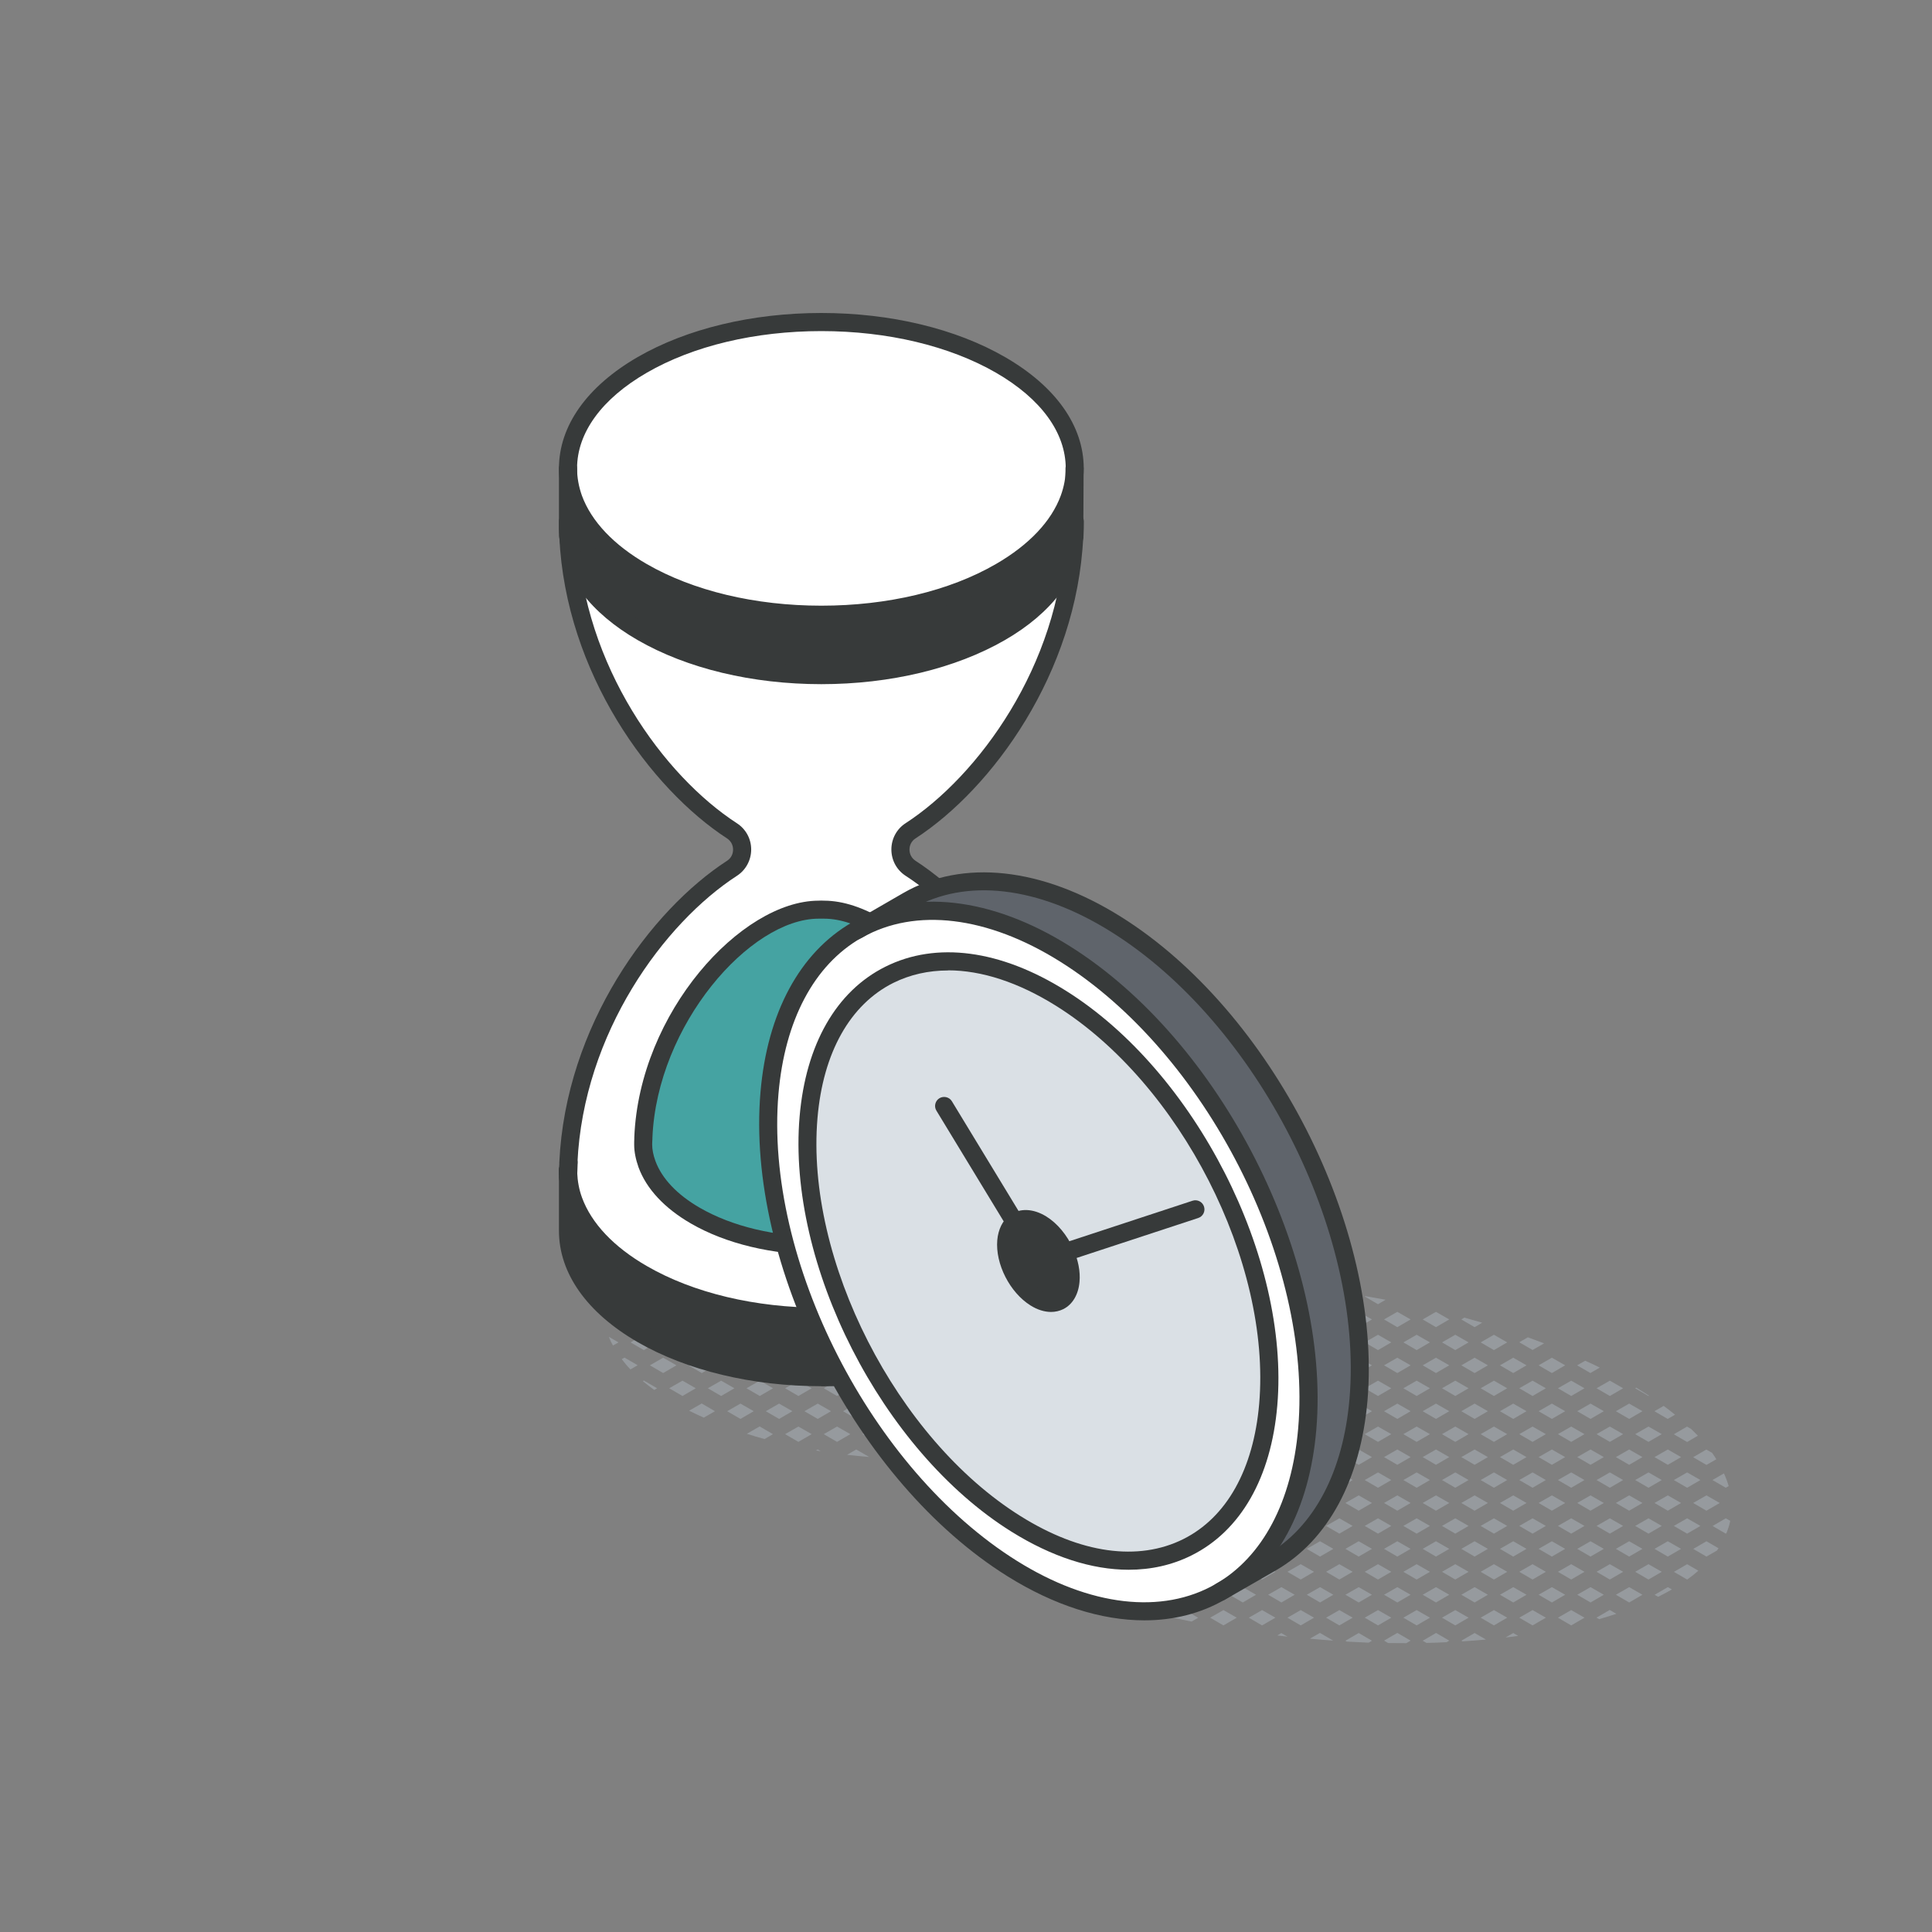 <?xml version="1.0" encoding="UTF-8"?>
<svg xmlns="http://www.w3.org/2000/svg" id="Layer_2" viewBox="0 0 160 160">
  <rect x="0" y="0" width="160" height="160" fill="#808080" stroke="none"/>
  <defs>
    <style>.cls-1{fill:none;}.cls-1,.cls-2,.cls-3,.cls-4,.cls-5,.cls-6,.cls-7{stroke-width:0px;}.cls-2{fill:#45a3a2;}.cls-3{fill:#dae0e5;}.cls-4{fill:#fff;}.cls-5{fill:#969a9e;}.cls-6{fill:#373a3a;}.cls-7{fill:#5f646b;}</style>
  </defs>
  <g id="Layer_1-2">
    <path class="cls-5" d="M143.16,123.07c-.1-.35-.23-.7-.39-1.05l-.95.55,1.1.64.24-.14Z"></path>
    <path class="cls-5" d="M141.82,126.37l1.1.64.05-.03c.14-.34.25-.68.32-1.03l-.37-.21-1.1.64Z"></path>
    <path class="cls-5" d="M141.32,120.04l-1.1.64,1.1.64.82-.47c-.11-.18-.22-.35-.35-.53h0l-.47-.27Z"></path>
    <path class="cls-5" d="M139.72,118.14l-1.1.64,1.1.64.89-.52c-.18-.19-.37-.37-.56-.56l-.33-.19Z"></path>
    <polygon class="cls-5" points="140.82 122.57 139.72 121.94 138.62 122.57 139.72 123.21 140.82 122.57"></polygon>
    <polygon class="cls-5" points="140.82 126.37 139.72 125.74 138.62 126.37 139.72 127.01 140.82 126.37"></polygon>
    <polygon class="cls-5" points="142.42 124.47 141.32 123.84 140.22 124.47 141.32 125.11 142.42 124.47"></polygon>
    <path class="cls-5" d="M138.62,130.17l1.1.64.05-.03c.32-.23.61-.46.88-.7l-.93-.54-1.1.64Z"></path>
    <path class="cls-5" d="M140.22,128.27l1.1.64.87-.5c.04-.06.09-.13.13-.19l-1-.58-1.1.64Z"></path>
    <path class="cls-5" d="M136.56,115.58c-.34-.22-.69-.44-1.05-.66l-.09.05,1.1.64.04-.03Z"></path>
    <polygon class="cls-5" points="137.62 118.77 136.52 118.14 135.42 118.77 136.52 119.41 137.62 118.77"></polygon>
    <path class="cls-5" d="M137.78,116.43l-.77.44,1.1.64.61-.35c-.3-.24-.61-.49-.94-.73Z"></path>
    <polygon class="cls-5" points="137.62 122.57 136.52 121.94 135.42 122.57 136.52 123.21 137.62 122.57"></polygon>
    <polygon class="cls-5" points="138.12 121.31 139.22 120.67 138.12 120.04 137.02 120.67 138.12 121.31"></polygon>
    <polygon class="cls-5" points="137.62 126.37 136.52 125.74 135.42 126.37 136.52 127.01 137.62 126.37"></polygon>
    <polygon class="cls-5" points="139.22 124.47 138.12 123.84 137.02 124.47 138.12 125.11 139.22 124.47"></polygon>
    <path class="cls-5" d="M137.02,132.07l.3.17c.4-.2.78-.4,1.14-.61l-.34-.19-1.1.64Z"></path>
    <polygon class="cls-5" points="136.52 129.54 135.42 130.17 136.52 130.81 137.62 130.17 136.52 129.54"></polygon>
    <polygon class="cls-5" points="138.12 128.91 139.22 128.27 138.12 127.64 137.02 128.27 138.12 128.91"></polygon>
    <polygon class="cls-5" points="134.42 114.97 133.32 114.34 132.22 114.97 133.32 115.61 134.42 114.97"></polygon>
    <polygon class="cls-5" points="134.92 120.04 133.82 120.67 134.92 121.31 136.02 120.67 134.92 120.04"></polygon>
    <polygon class="cls-5" points="134.42 118.77 133.32 118.14 132.22 118.77 133.32 119.41 134.42 118.77"></polygon>
    <polygon class="cls-5" points="136.02 116.87 134.92 116.24 133.82 116.87 134.92 117.51 136.02 116.87"></polygon>
    <polygon class="cls-5" points="134.42 122.57 133.32 121.94 132.22 122.57 133.32 123.21 134.42 122.57"></polygon>
    <polygon class="cls-5" points="134.92 127.64 133.82 128.27 134.92 128.91 136.02 128.27 134.92 127.64"></polygon>
    <polygon class="cls-5" points="134.42 126.37 133.32 125.74 132.22 126.37 133.32 127.01 134.42 126.37"></polygon>
    <polygon class="cls-5" points="136.02 124.47 134.92 123.84 133.82 124.47 134.92 125.11 136.02 124.47"></polygon>
    <polygon class="cls-5" points="133.82 132.07 134.92 132.71 136.02 132.07 134.92 131.44 133.82 132.07"></polygon>
    <polygon class="cls-5" points="134.42 130.17 133.32 129.54 132.22 130.17 133.32 130.81 134.42 130.17"></polygon>
    <path class="cls-5" d="M132.22,133.97l.21.12c.49-.14.97-.29,1.43-.44l-.55-.32-1.1.64Z"></path>
    <polygon class="cls-5" points="131.22 114.97 130.12 114.34 129.02 114.97 130.12 115.61 131.22 114.97"></polygon>
    <path class="cls-5" d="M132.49,113.26c-.39-.2-.8-.39-1.21-.57l-.67.38,1.1.64.77-.45Z"></path>
    <polygon class="cls-5" points="131.22 118.77 130.12 118.14 129.02 118.77 130.12 119.41 131.22 118.77"></polygon>
    <polygon class="cls-5" points="132.82 116.87 131.72 116.24 130.62 116.87 131.72 117.51 132.82 116.87"></polygon>
    <polygon class="cls-5" points="131.22 122.57 130.12 121.94 129.02 122.57 130.12 123.21 131.22 122.57"></polygon>
    <polygon class="cls-5" points="132.82 120.67 131.72 120.04 130.62 120.67 131.72 121.31 132.82 120.67"></polygon>
    <polygon class="cls-5" points="131.22 126.37 130.12 125.74 129.02 126.37 130.12 127.01 131.22 126.37"></polygon>
    <polygon class="cls-5" points="132.82 124.47 131.72 123.84 130.62 124.47 131.72 125.11 132.82 124.47"></polygon>
    <polygon class="cls-5" points="131.72 131.44 130.62 132.07 131.72 132.71 132.82 132.07 131.72 131.44"></polygon>
    <polygon class="cls-5" points="131.22 130.17 130.12 129.54 129.02 130.17 130.12 130.81 131.22 130.17"></polygon>
    <polygon class="cls-5" points="132.82 128.27 131.72 127.64 130.62 128.27 131.72 128.91 132.82 128.27"></polygon>
    <polygon class="cls-5" points="129.02 133.97 130.12 134.61 131.22 133.97 130.12 133.34 129.02 133.97"></polygon>
    <polygon class="cls-5" points="128.52 112.44 127.42 113.07 128.52 113.71 129.62 113.07 128.52 112.44"></polygon>
    <path class="cls-5" d="M127.87,111.25c-.44-.17-.89-.33-1.34-.5l-.71.41,1.1.64.96-.55Z"></path>
    <polygon class="cls-5" points="128.02 114.97 126.92 114.34 125.82 114.97 126.92 115.61 128.02 114.97"></polygon>
    <polygon class="cls-5" points="128.52 120.04 127.42 120.67 128.52 121.31 129.62 120.67 128.52 120.04"></polygon>
    <polygon class="cls-5" points="128.02 118.77 126.92 118.14 125.82 118.77 126.92 119.41 128.02 118.77"></polygon>
    <polygon class="cls-5" points="129.62 116.87 128.52 116.24 127.42 116.87 128.52 117.51 129.62 116.87"></polygon>
    <polygon class="cls-5" points="128.02 122.57 126.92 121.94 125.82 122.57 126.92 123.21 128.02 122.57"></polygon>
    <polygon class="cls-5" points="128.52 127.64 127.42 128.27 128.52 128.91 129.62 128.27 128.52 127.64"></polygon>
    <polygon class="cls-5" points="128.02 126.37 126.92 125.74 125.82 126.37 126.92 127.01 128.02 126.37"></polygon>
    <polygon class="cls-5" points="129.62 124.47 128.52 123.84 127.42 124.47 128.52 125.11 129.62 124.47"></polygon>
    <polygon class="cls-5" points="128.52 131.44 127.42 132.07 128.52 132.71 129.62 132.07 128.52 131.44"></polygon>
    <polygon class="cls-5" points="126.92 129.54 125.82 130.17 126.92 130.81 128.02 130.17 126.92 129.54"></polygon>
    <polygon class="cls-5" points="126.92 133.34 125.82 133.97 126.92 134.61 128.02 133.97 126.92 133.34"></polygon>
    <polygon class="cls-5" points="125.32 112.44 124.22 113.07 125.32 113.71 126.42 113.07 125.32 112.44"></polygon>
    <polygon class="cls-5" points="124.82 111.17 123.72 110.54 122.62 111.17 123.72 111.81 124.82 111.17"></polygon>
    <polygon class="cls-5" points="124.82 114.97 123.72 114.34 122.62 114.97 123.72 115.61 124.82 114.97"></polygon>
    <polygon class="cls-5" points="125.32 120.04 124.22 120.67 125.32 121.31 126.42 120.67 125.32 120.04"></polygon>
    <polygon class="cls-5" points="124.82 118.77 123.72 118.14 122.62 118.77 123.72 119.41 124.82 118.77"></polygon>
    <polygon class="cls-5" points="126.42 116.87 125.32 116.24 124.22 116.87 125.32 117.51 126.42 116.87"></polygon>
    <polygon class="cls-5" points="124.82 122.57 123.72 121.94 122.62 122.57 123.72 123.21 124.82 122.57"></polygon>
    <polygon class="cls-5" points="125.32 127.64 124.22 128.27 125.32 128.91 126.42 128.27 125.32 127.64"></polygon>
    <polygon class="cls-5" points="123.72 125.74 122.62 126.37 123.72 127.01 124.82 126.37 123.72 125.74"></polygon>
    <polygon class="cls-5" points="126.42 124.47 125.32 123.84 124.22 124.47 125.32 125.11 126.42 124.47"></polygon>
    <polygon class="cls-5" points="125.32 131.44 124.22 132.07 125.32 132.71 126.42 132.07 125.32 131.44"></polygon>
    <polygon class="cls-5" points="123.72 129.54 122.62 130.17 123.72 130.81 124.82 130.17 123.72 129.54"></polygon>
    <polygon class="cls-5" points="123.72 133.34 122.62 133.97 123.72 134.61 124.82 133.97 123.72 133.34"></polygon>
    <path class="cls-5" d="M124.67,135.61c.35-.04.71-.08,1.06-.13l-.41-.24-.64.37Z"></path>
    <polygon class="cls-5" points="121.62 111.17 120.52 110.54 119.42 111.17 120.52 111.81 121.62 111.17"></polygon>
    <path class="cls-5" d="M122.75,109.54c-.49-.14-.98-.28-1.48-.42l-.25.15,1.1.64.63-.37Z"></path>
    <polygon class="cls-5" points="121.62 114.97 120.52 114.34 119.42 114.97 120.52 115.61 121.62 114.97"></polygon>
    <polygon class="cls-5" points="123.22 113.07 122.12 112.44 121.02 113.07 122.12 113.71 123.22 113.07"></polygon>
    <polygon class="cls-5" points="121.62 118.77 120.52 118.14 119.42 118.77 120.52 119.41 121.62 118.77"></polygon>
    <polygon class="cls-5" points="123.22 116.87 122.12 116.24 121.02 116.87 122.12 117.51 123.22 116.87"></polygon>
    <polygon class="cls-5" points="122.12 123.84 121.02 124.47 122.12 125.11 123.22 124.47 122.12 123.84"></polygon>
    <polygon class="cls-5" points="120.52 121.94 119.42 122.57 120.52 123.21 121.62 122.57 120.52 121.94"></polygon>
    <polygon class="cls-5" points="123.22 120.67 122.12 120.04 121.02 120.67 122.12 121.31 123.22 120.67"></polygon>
    <polygon class="cls-5" points="120.52 125.74 119.42 126.37 120.52 127.01 121.62 126.37 120.52 125.74"></polygon>
    <polygon class="cls-5" points="122.12 131.44 121.02 132.07 122.12 132.71 123.22 132.07 122.12 131.44"></polygon>
    <polygon class="cls-5" points="120.52 129.54 119.42 130.17 120.52 130.81 121.62 130.17 120.52 129.54"></polygon>
    <polygon class="cls-5" points="123.22 128.27 122.12 127.64 121.02 128.27 122.12 128.91 123.22 128.27"></polygon>
    <polygon class="cls-5" points="120.52 133.34 119.42 133.97 120.52 134.61 121.62 133.97 120.52 133.34"></polygon>
    <path class="cls-5" d="M121.02,135.87l.1.06c.65-.04,1.3-.09,1.94-.15l-.94-.54-1.1.64Z"></path>
    <polygon class="cls-5" points="118.92 112.44 117.82 113.07 118.92 113.71 120.02 113.07 118.92 112.44"></polygon>
    <polygon class="cls-5" points="118.42 111.17 117.32 110.54 116.22 111.17 117.32 111.81 118.42 111.17"></polygon>
    <polygon class="cls-5" points="120.02 109.27 118.92 108.64 117.82 109.27 118.92 109.91 120.02 109.27"></polygon>
    <polygon class="cls-5" points="118.42 114.97 117.32 114.34 116.22 114.97 117.32 115.61 118.42 114.97"></polygon>
    <polygon class="cls-5" points="118.92 120.04 117.82 120.67 118.92 121.31 120.02 120.67 118.92 120.04"></polygon>
    <polygon class="cls-5" points="117.32 118.14 116.22 118.77 117.32 119.41 118.42 118.77 117.32 118.14"></polygon>
    <polygon class="cls-5" points="120.02 116.87 118.92 116.24 117.82 116.87 118.92 117.51 120.02 116.87"></polygon>
    <polygon class="cls-5" points="118.92 123.84 117.82 124.47 118.92 125.11 120.02 124.47 118.92 123.84"></polygon>
    <polygon class="cls-5" points="117.32 121.94 116.22 122.57 117.32 123.21 118.42 122.57 117.32 121.94"></polygon>
    <polygon class="cls-5" points="118.92 127.64 117.82 128.27 118.92 128.91 120.02 128.27 118.92 127.64"></polygon>
    <polygon class="cls-5" points="117.32 125.74 116.22 126.37 117.32 127.01 118.42 126.37 117.32 125.74"></polygon>
    <polygon class="cls-5" points="118.92 131.44 117.82 132.07 118.92 132.71 120.02 132.07 118.92 131.44"></polygon>
    <polygon class="cls-5" points="117.32 129.54 116.22 130.17 117.32 130.81 118.42 130.17 117.32 129.54"></polygon>
    <polygon class="cls-5" points="117.32 133.34 116.22 133.97 117.32 134.61 118.42 133.97 117.32 133.34"></polygon>
    <path class="cls-5" d="M118.92,135.24l-1.1.64.32.18c.56-.01,1.11-.03,1.66-.06l.22-.13-1.1-.64Z"></path>
    <path class="cls-5" d="M114.75,107.64c-.56-.1-1.12-.2-1.68-.3l-.05.03,1.1.64.63-.37Z"></path>
    <polygon class="cls-5" points="115.22 111.17 114.12 110.54 113.02 111.17 114.12 111.81 115.22 111.17"></polygon>
    <polygon class="cls-5" points="116.82 109.27 115.72 108.64 114.62 109.27 115.72 109.91 116.82 109.27"></polygon>
    <polygon class="cls-5" points="115.72 116.24 114.62 116.87 115.72 117.51 116.82 116.87 115.72 116.24"></polygon>
    <polygon class="cls-5" points="114.12 114.34 113.02 114.97 114.12 115.61 115.22 114.97 114.12 114.34"></polygon>
    <polygon class="cls-5" points="116.82 113.07 115.72 112.44 114.62 113.07 115.72 113.71 116.82 113.07"></polygon>
    <polygon class="cls-5" points="114.12 118.14 113.02 118.77 114.12 119.41 115.22 118.77 114.12 118.14"></polygon>
    <polygon class="cls-5" points="115.72 123.84 114.62 124.47 115.72 125.11 116.82 124.47 115.72 123.84"></polygon>
    <polygon class="cls-5" points="114.12 121.94 113.02 122.57 114.12 123.21 115.22 122.57 114.12 121.94"></polygon>
    <polygon class="cls-5" points="116.82 120.67 115.72 120.04 114.62 120.67 115.72 121.31 116.82 120.67"></polygon>
    <polygon class="cls-5" points="114.12 125.74 113.02 126.37 114.12 127.01 115.22 126.37 114.12 125.74"></polygon>
    <polygon class="cls-5" points="115.72 131.44 114.62 132.07 115.72 132.71 116.82 132.07 115.72 131.44"></polygon>
    <polygon class="cls-5" points="114.12 129.54 113.02 130.17 114.12 130.81 115.22 130.17 114.12 129.54"></polygon>
    <polygon class="cls-5" points="116.82 128.27 115.72 127.64 114.62 128.27 115.72 128.91 116.82 128.27"></polygon>
    <polygon class="cls-5" points="115.22 133.97 114.12 133.34 113.02 133.97 114.12 134.61 115.22 133.97"></polygon>
    <path class="cls-5" d="M116.82,135.87l-1.1-.64-1.1.64.34.2c.5,0,1,.01,1.5.01l.36-.21Z"></path>
    <path class="cls-5" d="M112.02,107.37l-.47-.27c-.34-.05-.68-.1-1.01-.15l-.72.42,1.1.64,1.1-.64Z"></path>
    <polygon class="cls-5" points="112.52 112.44 111.42 113.07 112.52 113.71 113.62 113.07 112.52 112.44"></polygon>
    <polygon class="cls-5" points="110.92 110.54 109.82 111.17 110.92 111.81 112.02 111.17 110.92 110.54"></polygon>
    <polygon class="cls-5" points="113.62 109.27 112.52 108.64 111.42 109.27 112.52 109.91 113.62 109.27"></polygon>
    <polygon class="cls-5" points="112.52 116.24 111.42 116.87 112.52 117.51 113.62 116.87 112.52 116.24"></polygon>
    <polygon class="cls-5" points="110.92 114.34 109.82 114.97 110.92 115.61 112.02 114.97 110.92 114.34"></polygon>
    <polygon class="cls-5" points="112.52 120.04 111.42 120.67 112.52 121.31 113.62 120.67 112.52 120.04"></polygon>
    <polygon class="cls-5" points="110.92 118.14 109.82 118.77 110.92 119.41 112.02 118.77 110.92 118.14"></polygon>
    <polygon class="cls-5" points="112.52 123.84 111.42 124.47 112.52 125.11 113.62 124.47 112.52 123.84"></polygon>
    <polygon class="cls-5" points="110.92 121.94 109.82 122.57 110.92 123.21 112.02 122.57 110.92 121.94"></polygon>
    <polygon class="cls-5" points="112.52 127.64 111.42 128.27 112.52 128.91 113.62 128.27 112.52 127.64"></polygon>
    <polygon class="cls-5" points="110.92 125.74 109.82 126.37 110.92 127.01 112.02 126.37 110.92 125.74"></polygon>
    <polygon class="cls-5" points="112.02 130.17 110.92 129.54 109.82 130.17 110.92 130.81 112.02 130.17"></polygon>
    <polygon class="cls-5" points="110.92 133.34 109.82 133.97 110.92 134.61 112.02 133.97 110.92 133.34"></polygon>
    <polygon class="cls-5" points="113.62 132.07 112.52 131.44 111.42 132.07 112.52 132.71 113.62 132.07"></polygon>
    <path class="cls-5" d="M112.52,135.24l-1.1.64.12.07c.6.03,1.21.06,1.81.09l.27-.16-1.1-.64Z"></path>
    <polygon class="cls-5" points="107.72 106.74 106.62 107.37 107.72 108.01 108.82 107.37 107.72 106.74"></polygon>
    <polygon class="cls-5" points="109.32 112.44 108.22 113.07 109.32 113.71 110.42 113.07 109.32 112.44"></polygon>
    <polygon class="cls-5" points="107.72 110.54 106.62 111.17 107.72 111.81 108.82 111.17 107.72 110.54"></polygon>
    <polygon class="cls-5" points="109.32 108.64 108.22 109.27 109.32 109.91 110.42 109.27 109.32 108.64"></polygon>
    <polygon class="cls-5" points="109.32 116.24 108.22 116.87 109.32 117.51 110.42 116.87 109.32 116.24"></polygon>
    <polygon class="cls-5" points="107.72 114.34 106.62 114.97 107.72 115.61 108.82 114.97 107.72 114.34"></polygon>
    <polygon class="cls-5" points="109.32 120.04 108.22 120.67 109.32 121.31 110.42 120.67 109.32 120.04"></polygon>
    <polygon class="cls-5" points="107.72 118.14 106.62 118.77 107.72 119.41 108.82 118.77 107.72 118.14"></polygon>
    <polygon class="cls-5" points="109.32 123.84 108.22 124.47 109.32 125.11 110.42 124.47 109.32 123.84"></polygon>
    <polygon class="cls-5" points="107.72 121.94 106.62 122.57 107.72 123.21 108.82 122.57 107.72 121.94"></polygon>
    <polygon class="cls-5" points="109.32 127.64 108.22 128.27 109.32 128.91 110.42 128.27 109.32 127.64"></polygon>
    <polygon class="cls-5" points="108.82 126.37 107.72 125.74 106.62 126.37 107.72 127.01 108.82 126.37"></polygon>
    <polygon class="cls-5" points="109.32 131.44 108.22 132.07 109.32 132.71 110.42 132.07 109.32 131.44"></polygon>
    <polygon class="cls-5" points="107.72 129.54 106.62 130.17 107.72 130.81 108.82 130.17 107.72 129.54"></polygon>
    <polygon class="cls-5" points="107.72 133.34 106.62 133.97 107.72 134.61 108.82 133.97 107.72 133.34"></polygon>
    <path class="cls-5" d="M110.41,135.87l-1.1-.64-.83.48c.64.06,1.29.11,1.93.16Z"></path>
    <polygon class="cls-5" points="104.52 106.74 103.42 107.37 104.52 108.01 105.62 107.37 104.52 106.74"></polygon>
    <polygon class="cls-5" points="104.52 110.54 103.42 111.17 104.52 111.81 105.62 111.17 104.52 110.54"></polygon>
    <polygon class="cls-5" points="106.12 108.64 105.02 109.27 106.12 109.91 107.22 109.27 106.12 108.64"></polygon>
    <polygon class="cls-5" points="106.12 116.24 105.02 116.87 106.12 117.51 107.22 116.87 106.12 116.24"></polygon>
    <polygon class="cls-5" points="104.52 114.34 103.42 114.97 104.52 115.61 105.62 114.97 104.52 114.34"></polygon>
    <polygon class="cls-5" points="107.22 113.07 106.12 112.44 105.02 113.07 106.12 113.71 107.22 113.07"></polygon>
    <polygon class="cls-5" points="104.52 118.14 103.42 118.77 104.52 119.41 105.62 118.77 104.52 118.14"></polygon>
    <polygon class="cls-5" points="105.62 122.57 104.52 121.94 103.42 122.57 104.52 123.21 105.62 122.57"></polygon>
    <polygon class="cls-5" points="107.22 120.67 106.12 120.04 105.02 120.67 106.12 121.31 107.22 120.67"></polygon>
    <polygon class="cls-5" points="104.52 125.74 103.42 126.37 104.52 127.01 105.62 126.37 104.52 125.74"></polygon>
    <polygon class="cls-5" points="107.22 124.47 106.12 123.84 105.02 124.47 106.12 125.11 107.22 124.47"></polygon>
    <polygon class="cls-5" points="106.12 131.44 105.02 132.07 106.12 132.71 107.22 132.07 106.12 131.44"></polygon>
    <polygon class="cls-5" points="104.52 129.54 103.42 130.17 104.52 130.81 105.62 130.17 104.52 129.54"></polygon>
    <polygon class="cls-5" points="107.22 128.27 106.12 127.64 105.02 128.27 106.12 128.91 107.22 128.27"></polygon>
    <polygon class="cls-5" points="105.62 133.97 104.52 133.34 103.42 133.97 104.52 134.61 105.62 133.97"></polygon>
    <path class="cls-5" d="M106.12,135.24l-.34.2c.28.03.56.07.85.1l-.51-.29Z"></path>
    <polygon class="cls-5" points="101.32 106.74 100.22 107.37 101.32 108.01 102.42 107.37 101.32 106.74"></polygon>
    <polygon class="cls-5" points="102.92 112.44 101.82 113.07 102.92 113.71 104.02 113.07 102.92 112.44"></polygon>
    <polygon class="cls-5" points="101.32 110.54 100.22 111.17 101.32 111.81 102.42 111.17 101.32 110.54"></polygon>
    <polygon class="cls-5" points="102.92 108.64 101.82 109.27 102.92 109.91 104.02 109.27 102.92 108.64"></polygon>
    <polygon class="cls-5" points="102.92 116.24 101.82 116.87 102.92 117.51 104.02 116.87 102.92 116.24"></polygon>
    <polygon class="cls-5" points="101.32 114.34 100.22 114.97 101.32 115.61 102.42 114.97 101.32 114.34"></polygon>
    <polygon class="cls-5" points="102.92 120.04 101.82 120.67 102.92 121.31 104.02 120.67 102.92 120.04"></polygon>
    <polygon class="cls-5" points="102.42 118.77 101.32 118.14 100.22 118.77 101.32 119.41 102.42 118.77"></polygon>
    <polygon class="cls-5" points="102.92 123.84 101.82 124.47 102.92 125.11 104.02 124.47 102.92 123.84"></polygon>
    <polygon class="cls-5" points="101.32 121.94 100.22 122.57 101.32 123.21 102.42 122.57 101.32 121.94"></polygon>
    <polygon class="cls-5" points="102.92 127.64 101.82 128.27 102.92 128.91 104.02 128.27 102.92 127.64"></polygon>
    <polygon class="cls-5" points="101.32 125.74 100.22 126.37 101.32 127.01 102.42 126.37 101.32 125.74"></polygon>
    <polygon class="cls-5" points="102.42 130.17 101.32 129.54 100.22 130.17 101.32 130.81 102.42 130.17"></polygon>
    <polygon class="cls-5" points="101.32 133.34 100.22 133.97 101.32 134.61 102.42 133.97 101.32 133.34"></polygon>
    <polygon class="cls-5" points="104.02 132.07 102.92 131.44 101.82 132.07 102.92 132.71 104.02 132.07"></polygon>
    <polygon class="cls-5" points="98.12 106.74 97.02 107.37 98.12 108.01 99.22 107.37 98.12 106.74"></polygon>
    <polygon class="cls-5" points="98.12 110.54 97.02 111.17 98.12 111.81 99.22 111.17 98.12 110.54"></polygon>
    <polygon class="cls-5" points="99.72 108.64 98.62 109.27 99.72 109.91 100.82 109.27 99.72 108.64"></polygon>
    <polygon class="cls-5" points="99.22 114.97 98.12 114.34 97.02 114.97 98.12 115.61 99.22 114.97"></polygon>
    <polygon class="cls-5" points="100.82 113.07 99.72 112.44 98.62 113.07 99.72 113.71 100.82 113.07"></polygon>
    <polygon class="cls-5" points="98.12 118.14 97.02 118.77 98.12 119.41 99.22 118.77 98.12 118.14"></polygon>
    <polygon class="cls-5" points="100.82 116.87 99.72 116.24 98.62 116.87 99.72 117.51 100.82 116.87"></polygon>
    <polygon class="cls-5" points="99.72 123.84 98.62 124.47 99.72 125.11 100.82 124.47 99.72 123.84"></polygon>
    <polygon class="cls-5" points="98.12 121.94 97.02 122.57 98.12 123.21 99.22 122.57 98.12 121.94"></polygon>
    <polygon class="cls-5" points="100.82 120.67 99.72 120.04 98.62 120.67 99.72 121.31 100.82 120.67"></polygon>
    <polygon class="cls-5" points="99.22 126.37 98.12 125.74 97.02 126.37 98.12 127.01 99.22 126.37"></polygon>
    <polygon class="cls-5" points="99.22 130.17 98.12 129.54 97.02 130.17 98.12 130.81 99.22 130.17"></polygon>
    <polygon class="cls-5" points="100.82 128.27 99.72 127.64 98.62 128.27 99.72 128.91 100.82 128.27"></polygon>
    <path class="cls-5" d="M98.12,133.34l-1.05.61c.53.12,1.07.23,1.61.34l.55-.31-1.1-.64Z"></path>
    <polygon class="cls-5" points="100.82 132.07 99.72 131.44 98.62 132.07 99.72 132.71 100.82 132.07"></polygon>
    <polygon class="cls-5" points="96.02 107.37 94.92 106.74 93.82 107.37 94.92 108.01 96.02 107.37"></polygon>
    <polygon class="cls-5" points="94.92 111.81 96.02 111.17 94.92 110.54 93.82 111.17 94.92 111.81"></polygon>
    <polygon class="cls-5" points="96.52 109.91 97.62 109.27 96.52 108.64 95.42 109.27 96.52 109.91"></polygon>
    <polygon class="cls-5" points="96.02 114.97 94.92 114.34 93.82 114.97 94.92 115.61 96.02 114.97"></polygon>
    <polygon class="cls-5" points="96.52 113.71 97.62 113.07 96.52 112.44 95.42 113.07 96.52 113.71"></polygon>
    <polygon class="cls-5" points="96.02 118.77 94.92 118.14 93.82 118.77 94.92 119.41 96.02 118.77"></polygon>
    <polygon class="cls-5" points="97.62 116.87 96.52 116.24 95.42 116.87 96.52 117.51 97.62 116.87"></polygon>
    <polygon class="cls-5" points="94.92 123.21 96.02 122.57 94.92 121.94 93.82 122.57 94.92 123.21"></polygon>
    <polygon class="cls-5" points="96.52 121.31 97.62 120.67 96.52 120.04 95.42 120.67 96.52 121.31"></polygon>
    <polygon class="cls-5" points="94.92 127.01 96.02 126.37 94.92 125.74 93.82 126.37 94.92 127.01"></polygon>
    <polygon class="cls-5" points="96.52 125.11 97.62 124.47 96.52 123.84 95.42 124.47 96.52 125.11"></polygon>
    <polygon class="cls-5" points="94.92 129.54 93.82 130.17 94.92 130.81 96.02 130.17 94.92 129.54"></polygon>
    <polygon class="cls-5" points="96.52 128.91 97.62 128.27 96.52 127.64 95.42 128.27 96.52 128.91"></polygon>
    <path class="cls-5" d="M94.79,133.41c.14.04.29.07.43.11l-.31-.18-.12.07Z"></path>
    <polygon class="cls-5" points="97.62 132.07 96.52 131.44 95.42 132.07 96.52 132.71 97.62 132.07"></polygon>
    <polygon class="cls-5" points="92.82 107.37 91.72 106.74 90.62 107.37 91.72 108.01 92.82 107.37"></polygon>
    <polygon class="cls-5" points="92.82 111.17 91.72 110.54 90.62 111.17 91.72 111.81 92.82 111.17"></polygon>
    <polygon class="cls-5" points="94.42 109.27 93.32 108.64 92.22 109.27 93.32 109.91 94.42 109.27"></polygon>
    <polygon class="cls-5" points="91.72 115.61 92.82 114.97 91.72 114.34 90.62 114.97 91.72 115.61"></polygon>
    <polygon class="cls-5" points="93.32 113.71 94.42 113.07 93.32 112.44 92.22 113.07 93.32 113.71"></polygon>
    <polygon class="cls-5" points="92.82 118.77 91.72 118.14 90.62 118.77 91.72 119.41 92.82 118.77"></polygon>
    <polygon class="cls-5" points="94.42 116.87 93.32 116.24 92.22 116.87 93.32 117.51 94.42 116.87"></polygon>
    <polygon class="cls-5" points="92.82 122.57 91.72 121.94 90.62 122.57 91.72 123.21 92.82 122.57"></polygon>
    <polygon class="cls-5" points="93.32 121.31 94.42 120.67 93.32 120.04 92.22 120.67 93.32 121.31"></polygon>
    <polygon class="cls-5" points="91.72 127.01 92.82 126.37 91.72 125.74 90.62 126.37 91.72 127.01"></polygon>
    <polygon class="cls-5" points="93.32 125.11 94.42 124.47 93.32 123.84 92.22 124.47 93.32 125.11"></polygon>
    <polygon class="cls-5" points="91.72 130.81 92.82 130.17 91.72 129.54 90.62 130.17 91.72 130.81"></polygon>
    <polygon class="cls-5" points="93.32 128.91 94.42 128.27 93.32 127.64 92.22 128.27 93.32 128.91"></polygon>
    <polygon class="cls-5" points="93.32 132.71 94.42 132.07 93.32 131.44 92.22 132.07 93.32 132.71"></polygon>
    <path class="cls-5" d="M89.62,107.37l-1.04-.6c-.06,0-.11.02-.17.02l-1,.57,1.1.64,1.1-.64Z"></path>
    <polygon class="cls-5" points="89.62 111.17 88.52 110.54 87.42 111.17 88.52 111.81 89.62 111.17"></polygon>
    <polygon class="cls-5" points="91.22 109.27 90.12 108.64 89.02 109.27 90.12 109.91 91.22 109.27"></polygon>
    <polygon class="cls-5" points="89.62 114.97 88.52 114.34 87.42 114.97 88.52 115.61 89.62 114.97"></polygon>
    <polygon class="cls-5" points="91.22 113.07 90.12 112.44 89.02 113.07 90.12 113.71 91.22 113.07"></polygon>
    <polygon class="cls-5" points="86.92 113.71 88.02 113.07 86.92 112.44 85.82 113.07 86.92 113.71"></polygon>
    <polygon class="cls-5" points="88.52 119.41 89.62 118.77 88.52 118.14 87.42 118.77 88.52 119.41"></polygon>
    <polygon class="cls-5" points="90.12 117.51 91.22 116.87 90.12 116.24 89.02 116.87 90.12 117.51"></polygon>
    <polygon class="cls-5" points="89.62 122.57 88.52 121.94 87.42 122.57 88.52 123.21 89.62 122.57"></polygon>
    <polygon class="cls-5" points="91.22 120.67 90.12 120.04 89.02 120.67 90.12 121.31 91.22 120.67"></polygon>
    <polygon class="cls-5" points="86.92 121.31 88.02 120.67 86.92 120.04 85.82 120.67 86.92 121.31"></polygon>
    <polygon class="cls-5" points="89.62 126.37 88.52 125.74 87.42 126.37 88.52 127.01 89.62 126.37"></polygon>
    <polygon class="cls-5" points="91.22 124.47 90.12 123.84 89.02 124.47 90.12 125.11 91.22 124.47"></polygon>
    <polygon class="cls-5" points="88.52 130.81 89.62 130.17 88.52 129.54 87.42 130.17 88.52 130.81"></polygon>
    <polygon class="cls-5" points="89.02 128.27 90.12 128.91 91.22 128.27 90.12 127.64 89.02 128.27"></polygon>
    <path class="cls-5" d="M90.83,132.29l.39-.22-1.1-.64-.7.4c.47.16.94.31,1.41.46Z"></path>
    <path class="cls-5" d="M86.42,107.37l-.31-.18c-.55.11-1.08.22-1.61.34l.82.48,1.1-.64Z"></path>
    <polygon class="cls-5" points="86.42 111.17 85.32 110.54 84.22 111.17 85.32 111.81 86.42 111.17"></polygon>
    <polygon class="cls-5" points="88.02 109.27 86.92 108.64 85.82 109.27 86.92 109.91 88.02 109.27"></polygon>
    <polygon class="cls-5" points="86.42 114.97 85.32 114.34 84.22 114.97 85.32 115.61 86.42 114.97"></polygon>
    <polygon class="cls-5" points="86.42 118.77 85.32 118.14 84.22 118.77 85.32 119.41 86.42 118.77"></polygon>
    <polygon class="cls-5" points="88.02 116.87 86.92 116.24 85.82 116.87 86.92 117.51 88.02 116.87"></polygon>
    <polygon class="cls-5" points="85.32 123.21 86.42 122.57 85.32 121.94 84.22 122.57 85.32 123.21"></polygon>
    <polygon class="cls-5" points="86.42 126.37 85.32 125.74 84.22 126.37 85.32 127.01 86.42 126.37"></polygon>
    <polygon class="cls-5" points="88.02 124.47 86.92 123.84 85.82 124.47 86.92 125.11 88.02 124.47"></polygon>
    <path class="cls-5" d="M86.42,130.17l-1.1-.64-.14.08c.32.24.64.48.97.71l.27-.16Z"></path>
    <polygon class="cls-5" points="88.02 128.27 86.92 127.64 85.82 128.27 86.92 128.91 88.02 128.27"></polygon>
    <polygon class="cls-5" points="83.22 111.17 82.12 110.54 81.02 111.17 82.12 111.81 83.22 111.17"></polygon>
    <polygon class="cls-5" points="84.82 109.27 83.72 108.64 82.62 109.27 83.72 109.91 84.82 109.27"></polygon>
    <polygon class="cls-5" points="83.22 114.97 82.12 114.34 81.02 114.97 82.12 115.61 83.22 114.97"></polygon>
    <polygon class="cls-5" points="84.82 113.07 83.72 112.44 82.62 113.07 83.72 113.71 84.82 113.07"></polygon>
    <polygon class="cls-5" points="83.22 118.77 82.12 118.14 81.02 118.77 82.12 119.41 83.22 118.77"></polygon>
    <polygon class="cls-5" points="84.82 116.87 83.72 116.24 82.62 116.87 83.72 117.51 84.82 116.87"></polygon>
    <polygon class="cls-5" points="83.22 122.57 82.12 121.94 81.02 122.57 82.12 123.21 83.22 122.57"></polygon>
    <polygon class="cls-5" points="84.82 120.67 83.72 120.04 82.62 120.67 83.72 121.31 84.82 120.67"></polygon>
    <path class="cls-5" d="M82,126.94l.12.07,1.1-.64-1.1-.64-.86.49c.24.24.49.47.74.71Z"></path>
    <polygon class="cls-5" points="83.72 125.11 84.82 124.47 83.72 123.84 82.62 124.47 83.72 125.11"></polygon>
    <path class="cls-5" d="M84.03,128.72l.79-.45-1.1-.64-.58.33c.29.25.59.51.89.76Z"></path>
    <polygon class="cls-5" points="80.02 111.17 78.92 110.54 77.82 111.17 78.92 111.81 80.02 111.17"></polygon>
    <path class="cls-5" d="M81.62,109.27l-1.08-.62s-.08.03-.12.04l-1,.58,1.1.64,1.1-.64Z"></path>
    <polygon class="cls-5" points="80.02 114.97 78.92 114.34 77.82 114.97 78.92 115.61 80.02 114.97"></polygon>
    <polygon class="cls-5" points="81.62 113.07 80.52 112.44 79.42 113.07 80.52 113.71 81.62 113.07"></polygon>
    <polygon class="cls-5" points="80.02 118.77 78.92 118.14 77.82 118.77 78.92 119.41 80.02 118.77"></polygon>
    <polygon class="cls-5" points="81.62 116.87 80.52 116.24 79.42 116.87 80.52 117.51 81.62 116.87"></polygon>
    <path class="cls-5" d="M78.92,123.21l1.1-.64-1.1-.64-.9.52c.1.14.21.27.31.41l.59.34Z"></path>
    <polygon class="cls-5" points="81.62 120.67 80.52 120.04 79.42 120.67 80.52 121.31 81.62 120.67"></polygon>
    <path class="cls-5" d="M81.62,124.47l-1.1-.64-.96.55c.09.11.18.22.28.32l.68.39,1.1-.64Z"></path>
    <path class="cls-5" d="M76.82,111.17l-.79-.45c-.36.22-.71.45-1.03.68l.71.41,1.1-.64Z"></path>
    <polygon class="cls-5" points="76.82 114.97 75.72 114.34 74.62 114.97 75.72 115.61 76.82 114.97"></polygon>
    <polygon class="cls-5" points="78.42 113.07 77.32 112.44 76.22 113.07 77.32 113.71 78.42 113.07"></polygon>
    <polygon class="cls-5" points="76.82 118.77 75.72 118.14 74.62 118.77 75.72 119.41 76.82 118.77"></polygon>
    <polygon class="cls-5" points="78.42 116.87 77.32 116.24 76.22 116.87 77.32 117.51 78.42 116.87"></polygon>
    <path class="cls-5" d="M78.42,120.67l-1.1-.64-1.1.64.2.11c.15,0,.3,0,.45,0,.09.15.2.29.29.44l.16.09,1.1-.64Z"></path>
    <polygon class="cls-5" points="73.62 114.97 72.52 114.34 71.42 114.97 72.52 115.61 73.62 114.97"></polygon>
    <path class="cls-5" d="M75.22,113.07l-.79-.46c-.21,0-.41,0-.62,0l-.79.46,1.1.64,1.1-.64Z"></path>
    <polygon class="cls-5" points="73.62 118.77 72.52 118.14 71.42 118.77 72.52 119.41 73.62 118.77"></polygon>
    <polygon class="cls-5" points="75.22 116.87 74.12 116.24 73.02 116.87 74.12 117.51 75.22 116.87"></polygon>
    <path class="cls-5" d="M75.22,120.67l-1.1-.64-1.1.64.1.06c.63.03,1.26.05,1.89.06l.21-.12Z"></path>
    <path class="cls-5" d="M71.02,112.49c-.06,0-.12-.01-.17-.02l-1.03.59,1.1.64,1.1-.64-1-.58Z"></path>
    <polygon class="cls-5" points="70.92 116.24 69.82 116.87 70.92 117.51 72.02 116.87 70.92 116.24"></polygon>
    <polygon class="cls-5" points="70.42 114.97 69.32 114.34 68.22 114.97 69.32 115.61 70.42 114.97"></polygon>
    <path class="cls-5" d="M70.15,120.48c.6.07,1.21.13,1.83.18h0l-1.07-.62-.76.44h0Z"></path>
    <polygon class="cls-5" points="70.42 118.77 69.32 118.14 68.22 118.77 69.32 119.41 70.42 118.77"></polygon>
    <polygon class="cls-5" points="67.72 112.44 66.62 113.07 67.72 113.71 68.82 113.07 67.72 112.44"></polygon>
    <path class="cls-5" d="M66.21,111.75c-.11-.02-.21-.05-.32-.08l.23.13.09-.05Z"></path>
    <polygon class="cls-5" points="67.72 116.24 66.62 116.87 67.72 117.51 68.82 116.87 67.72 116.24"></polygon>
    <polygon class="cls-5" points="66.12 115.61 67.22 114.97 66.12 114.34 65.02 114.97 66.12 115.61"></polygon>
    <polygon class="cls-5" points="66.12 118.14 65.02 118.77 66.12 119.41 67.22 118.77 66.12 118.14"></polygon>
    <path class="cls-5" d="M67.58,120.12c.13.02.26.04.39.06l-.25-.14-.14.08Z"></path>
    <path class="cls-5" d="M62.92,111.81l1.07-.62c-.48-.14-.96-.29-1.43-.44l-.74.43,1.1.64Z"></path>
    <polygon class="cls-5" points="62.92 115.61 64.02 114.97 62.92 114.34 61.82 114.97 62.92 115.61"></polygon>
    <polygon class="cls-5" points="63.42 113.07 64.52 113.71 65.62 113.07 64.52 112.44 63.42 113.07"></polygon>
    <path class="cls-5" d="M63.31,119.18l.7-.41-1.1-.64-1.06.61c.49.16.98.3,1.45.43Z"></path>
    <polygon class="cls-5" points="64.52 117.51 65.62 116.87 64.52 116.24 63.42 116.87 64.52 117.51"></polygon>
    <polygon class="cls-5" points="59.72 111.81 60.82 111.17 59.72 110.54 58.62 111.17 59.72 111.81"></polygon>
    <polygon class="cls-5" points="59.72 115.61 60.82 114.97 59.72 114.34 58.62 114.97 59.72 115.61"></polygon>
    <polygon class="cls-5" points="61.32 113.71 62.42 113.07 61.32 112.44 60.22 113.07 61.32 113.71"></polygon>
    <polygon class="cls-5" points="61.32 117.51 62.42 116.87 61.32 116.24 60.22 116.87 61.32 117.51"></polygon>
    <path class="cls-5" d="M56.52,108.01l.26-.15c-.33-.23-.65-.47-.98-.71l-.38.22,1.1.64Z"></path>
    <polygon class="cls-5" points="56.52 111.81 57.62 111.17 56.52 110.54 55.42 111.17 56.52 111.81"></polygon>
    <path class="cls-5" d="M58.12,109.91l1-.58c-.38-.2-.74-.42-1.09-.64l-1,.58,1.1.64Z"></path>
    <polygon class="cls-5" points="57.62 114.97 56.52 114.34 55.42 114.97 56.52 115.61 57.62 114.97"></polygon>
    <polygon class="cls-5" points="57.02 113.07 58.12 113.71 59.22 113.07 58.12 112.44 57.02 113.07"></polygon>
    <path class="cls-5" d="M58.29,117.4l.92-.53-1.1-.64-1.04.6c.4.2.8.39,1.21.57Z"></path>
    <polygon class="cls-5" points="52.22 107.37 53.32 108.01 54.42 107.37 53.32 106.74 52.22 107.37"></polygon>
    <polygon class="cls-5" points="53.32 111.81 54.42 111.17 53.32 110.54 52.22 111.17 53.32 111.81"></polygon>
    <polygon class="cls-5" points="54.92 109.91 56.02 109.27 54.92 108.64 53.82 109.27 54.92 109.91"></polygon>
    <path class="cls-5" d="M54.42,114.97l-1.1-.64-.08.05c.3.25.62.49.94.73l.24-.14Z"></path>
    <polygon class="cls-5" points="54.92 113.71 56.02 113.07 54.92 112.44 53.82 113.07 54.92 113.71"></polygon>
    <path class="cls-5" d="M50.06,106.77c-.02.07-.04.14-.05.21-.05.31-.07.62-.09.92l.19.11,1.1-.64-1.1-.64-.05.03Z"></path>
    <path class="cls-5" d="M50.93,105.65l.78.45,1.1-.64-.38-.22c-.52-.02-1.06.13-1.5.4Z"></path>
    <path class="cls-5" d="M51.22,111.17l-.8-.46c.1.25.21.49.34.72l.46-.26Z"></path>
    <polygon class="cls-5" points="51.72 109.91 52.82 109.27 51.72 108.64 50.62 109.27 51.72 109.91"></polygon>
    <path class="cls-5" d="M52.82,113.07l-1.1-.64-.23.13c.22.29.46.58.72.85l.6-.35Z"></path>
    <g id="sand_watch">
      <path class="cls-6" d="M89,97.54v4.39c0,3.1-2.05,6.2-6.15,8.57-4.1,2.37-9.47,3.55-14.84,3.55s-10.74-1.19-14.83-3.55c-4.1-2.36-6.15-5.46-6.15-8.57,0,0,0-4.67,0-4.81.02.77.17,1.55.45,2.31.81,2.22,2.71,4.34,5.69,6.06,4.1,2.37,9.47,3.55,14.83,3.55s10.74-1.19,14.84-3.55c2.98-1.72,4.89-3.84,5.69-6.06.28-.76.43-1.53.45-2.31,0,.14,0,.28,0,.42Z"></path>
      <path class="cls-4" d="M89,96.93v.61c0-.14,0-.28,0-.42,0-.06,0-.13,0-.19Z"></path>
      <path class="cls-4" d="M89,96.92c0,.07,0,.14,0,.2,0-.28-.01-.55-.02-.83.02.21.03.42.03.63Z"></path>
      <path class="cls-4" d="M89,43.18v.62c0,.19-.01.39-.03.58.02-.4.03-.8.03-1.2Z"></path>
      <path class="cls-6" d="M89,38.79s-.02,5.19-.02,5.59c0,.01,0,.03,0,.04-.26,2.89-2.3,5.74-6.12,7.94-4.1,2.36-9.47,3.55-14.84,3.55s-10.74-1.19-14.83-3.55c-3.82-2.21-5.86-5.05-6.11-7.94,0-.02,0-.03,0-.04,0-.4-.02-.8-.02-1.2v-4.39c0,.84.15,1.68.45,2.5.81,2.22,2.71,4.34,5.69,6.06,4.1,2.36,9.47,3.55,14.83,3.55s10.74-1.18,14.84-3.55c2.98-1.72,4.89-3.84,5.69-6.06.3-.82.45-1.67.45-2.51Z"></path>
      <path class="cls-4" d="M89,38.79c0,.84-.15,1.68-.45,2.51-.81,2.22-2.71,4.34-5.69,6.06-4.1,2.36-9.47,3.55-14.84,3.55s-10.74-1.18-14.83-3.55c-2.98-1.72-4.89-3.84-5.69-6.06-.3-.82-.45-1.67-.45-2.5,0-3.1,2.05-6.2,6.15-8.57,4.1-2.36,9.47-3.55,14.83-3.55s10.74,1.18,14.84,3.55c4.1,2.36,6.15,5.46,6.15,8.57Z"></path>
      <path class="cls-4" d="M88.97,96.29c.01.27.03.55.02.83,0,.77-.17,1.55-.45,2.31-.81,2.22-2.71,4.34-5.69,6.06-4.1,2.37-9.47,3.55-14.84,3.55s-10.74-1.19-14.83-3.55c-2.98-1.72-4.89-3.84-5.69-6.06-.28-.76-.44-1.53-.45-2.31,0-.28.01-.55.03-.83.49-10.39,6.84-20.03,13.55-24.38,1.11-.72,1.11-2.37,0-3.09-6.72-4.36-13.08-14-13.55-24.4.25,2.89,2.29,5.74,6.11,7.94,4.1,2.36,9.47,3.55,14.83,3.55s10.74-1.19,14.84-3.55c3.82-2.21,5.86-5.05,6.12-7.94-.47,10.39-6.84,20.04-13.56,24.4-1.11.72-1.11,2.37,0,3.09,6.72,4.36,13.13,13.99,13.56,24.38ZM82.78,94.79c0-.2-.01-.39-.02-.58-.49-9.92-8.54-18.87-14.52-18.87-.07,0-.15,0-.22,0s-.15,0-.22,0c-5.98,0-14.12,8.94-14.52,18.87,0,.19-.02.38-.02.58,0,.54.12,1.09.31,1.62.57,1.56,1.91,3.05,4,4.26,2.88,1.67,6.66,2.5,10.44,2.5s7.56-.83,10.44-2.5c2.1-1.21,3.43-2.7,4-4.26.19-.53.3-1.08.31-1.62Z"></path>
      <path class="cls-2" d="M82.76,94.21c0,.19.01.38.02.58-.02.54-.12,1.09-.31,1.62-.57,1.56-1.9,3.05-4,4.26-2.88,1.67-6.66,2.5-10.44,2.5s-7.55-.83-10.44-2.5c-2.1-1.21-3.43-2.7-4-4.26-.19-.53-.31-1.08-.31-1.62,0-.2,0-.39.02-.58.4-9.92,8.54-18.87,14.52-18.87.07,0,.15,0,.22,0s.15,0,.22,0c5.98,0,14.03,8.95,14.52,18.87Z"></path>
      <path class="cls-4" d="M47.07,96.29c-.01.27-.02.55-.03.83,0-.06,0-.13,0-.19h0c0-.21,0-.43.03-.63Z"></path>
      <path class="cls-4" d="M47.04,43.18c0,.4,0,.8.02,1.2-.02-.19-.02-.39-.02-.58v-.62Z"></path>
      <path class="cls-4" d="M47.04,96.93c0,.07,0,.13,0,.19,0,.14,0,.28,0,.42v-.61Z"></path>
      <path class="cls-6" d="M88.98,45.12s-.02,0-.03,0c-.41-.02-.74-.37-.72-.78.02-.39.03-.78.03-1.16,0-.41.34-.75.75-.75s.75.34.75.75-.01.82-.03,1.23c-.02.4-.35.72-.75.72Z"></path>
      <path class="cls-6" d="M47.06,45.12c-.4,0-.73-.31-.75-.72-.02-.41-.02-.82-.02-1.23s.34-.75.75-.75.75.34.75.75c0,.39,0,.78.02,1.16.02.41-.3.76-.72.78-.01,0-.02,0-.03,0Z"></path>
      <path class="cls-6" d="M47.04,97.87h0c-.41,0-.75-.35-.74-.76v-.1s0-.06,0-.09c0-.28.01-.51.04-.72.05-.4.4-.69.81-.66.4.03.71.38.69.78-.01.27-.02.53-.03.8,0,.41-.34.74-.75.74Z"></path>
      <path class="cls-6" d="M89,97.87c-.41,0-.74-.33-.75-.74,0-.27-.01-.54-.02-.81-.02-.4.29-.75.7-.78.4-.04.76.27.8.67.02.23.03.47.03.7,0,.04,0,.07,0,.11,0,.03,0,.05,0,.08,0,.41-.33.75-.74.76h0Z"></path>
      <path class="cls-6" d="M68.02,109.79c-5.73,0-11.13-1.3-15.21-3.65-3.04-1.75-5.12-3.99-6.02-6.45-.29-.8-.46-1.65-.49-2.53,0-.07,0-.15,0-.22,0-.41.34-.75.75-.75s.75.34.75.75c0,.06,0,.11,0,.16.03.73.16,1.43.4,2.08.78,2.13,2.63,4.09,5.37,5.67,3.85,2.23,8.99,3.45,14.46,3.45s10.61-1.23,14.46-3.45c2.73-1.58,4.59-3.54,5.37-5.67.25-.68.38-1.38.4-2.07,0-.02,0-.04,0-.06,0-.04,0-.08,0-.12,0-.41.34-.75.75-.75s.75.33.75.75c0,.08,0,.16,0,.24-.03.85-.19,1.7-.49,2.52-.9,2.47-2.98,4.7-6.02,6.45-4.08,2.36-9.48,3.65-15.21,3.65Z"></path>
      <path class="cls-6" d="M68.02,114.8c-5.73,0-11.13-1.3-15.21-3.65-4.2-2.43-6.52-5.7-6.52-9.22v-5c0-.41.34-.75.75-.75s.75.34.75.75v5c0,2.96,2.05,5.77,5.77,7.92,3.85,2.23,8.99,3.45,14.46,3.45s10.61-1.23,14.46-3.45c3.72-2.15,5.77-4.96,5.77-7.92v-5c0-.41.34-.75.75-.75s.75.33.75.75v5.01c0,3.52-2.32,6.79-6.52,9.22-4.08,2.36-9.48,3.65-15.21,3.65Z"></path>
      <path class="cls-6" d="M47.04,98.29c-.41,0-.75-.34-.75-.75,0-.15,0-.29,0-.44.01-.41.34-.74.77-.73.41.01.74.35.73.77,0,.13,0,.27,0,.4,0,.41-.34.75-.75.75Z"></path>
      <path class="cls-6" d="M89,98.29c-.41,0-.75-.34-.75-.75,0-.13,0-.26,0-.38-.02-.41.3-.77.71-.79.41-.02.77.3.79.71,0,.15,0,.31,0,.46,0,.41-.34.75-.75.75Z"></path>
      <path class="cls-6" d="M47.07,97.04s-.02,0-.03,0c-.41-.02-.73-.37-.72-.78.52-11.31,7.56-20.87,13.9-24.98.31-.2.49-.54.49-.92s-.18-.71-.49-.92c-6.33-4.11-13.38-13.69-13.9-24.99-.02-.41.3-.76.72-.78.42-.01.76.3.78.71.49,10.78,7.19,19.9,13.21,23.8.74.48,1.18,1.29,1.18,2.17,0,.88-.44,1.7-1.18,2.18-6.02,3.9-12.72,13.01-13.21,23.79-.02.4-.35.71-.75.71Z"></path>
      <path class="cls-6" d="M88.97,97.04c-.4,0-.73-.31-.75-.72-.5-10.78-7.2-19.89-13.22-23.79-.74-.48-1.18-1.29-1.18-2.18,0-.88.44-1.7,1.17-2.17,6.02-3.91,12.72-13.02,13.22-23.8.02-.41.36-.74.78-.71.41.02.73.37.72.78-.52,11.31-7.57,20.88-13.9,24.99-.31.2-.49.54-.49.92s.18.71.49.92c6.33,4.1,13.38,13.67,13.9,24.98.02.41-.3.76-.71.78-.01,0-.02,0-.03,0Z"></path>
      <path class="cls-6" d="M68.02,103.92c-4.07,0-7.91-.92-10.81-2.6-2.18-1.26-3.68-2.87-4.33-4.65-.23-.65-.36-1.28-.36-1.87,0-.18,0-.35.01-.52v-.1c.42-10.35,8.86-19.56,15.24-19.59.16-.01.33-.01.5,0,6.3.03,14.73,9.24,15.24,19.58,0,.14.02.63.02.64-.02.62-.14,1.25-.36,1.85-.66,1.79-2.16,3.4-4.33,4.66-2.9,1.68-6.74,2.6-10.82,2.6ZM67.97,76.08s-.06,0-.1,0c-.02,0-.05,0-.07,0-5.69,0-13.39,8.8-13.77,18.15v.1c-.01.15-.02.29-.02.45,0,.42.09.88.27,1.37.53,1.45,1.8,2.79,3.67,3.87,2.68,1.55,6.25,2.4,10.06,2.4s7.39-.85,10.07-2.4c1.87-1.08,3.14-2.42,3.68-3.87.16-.44.25-.9.27-1.36,0,0-.01-.42-.02-.55-.46-9.35-8.15-18.16-13.77-18.16-.02,0-.05,0-.07,0-.05,0-.1,0-.15,0h-.05Z"></path>
      <path class="cls-6" d="M47.03,97.67c-.1,0-.19-.02-.28-.06-.09-.04-.18-.1-.25-.17-.14-.14-.22-.33-.22-.53,0-.05,0-.1.01-.15.01-.05.02-.1.04-.14.02-.04.04-.09.07-.13.03-.04.06-.08.09-.12.04-.03.07-.06.11-.09.04-.03.09-.05.13-.07.04-.02.09-.04.14-.05.25-.04.5.03.68.21.03.04.06.08.09.12.03.04.05.08.07.13.01.04.03.09.04.14.01.05.02.1.02.15,0,.2-.08.39-.22.53-.14.15-.33.22-.53.22Z"></path>
      <path class="cls-6" d="M89,97.67c-.2,0-.38-.08-.53-.22-.14-.14-.22-.33-.22-.53,0-.05,0-.1.01-.15.01-.05.03-.1.05-.14.02-.04.04-.09.07-.13.03-.04.06-.08.09-.12.18-.17.44-.25.68-.21.05.01.09.03.14.05.04.02.09.04.13.07.04.02.08.06.11.09.03.04.06.08.09.12.03.04.05.08.07.13.02.04.03.09.04.14.01.05.02.09.02.14,0,.2-.08.39-.22.53-.07.07-.16.12-.24.17-.09.04-.19.06-.29.06Z"></path>
      <path class="cls-6" d="M68.02,51.65c-5.73,0-11.14-1.3-15.21-3.65-3.04-1.76-5.13-3.99-6.02-6.45-.33-.9-.5-1.83-.5-2.76,0-3.52,2.32-6.79,6.52-9.22,4.07-2.35,9.48-3.65,15.21-3.65s11.14,1.3,15.21,3.65c4.21,2.43,6.52,5.7,6.52,9.22,0,.92-.17,1.85-.5,2.76-.9,2.47-2.98,4.7-6.02,6.45-4.07,2.35-9.48,3.65-15.21,3.65ZM68.02,27.42c-5.47,0-10.61,1.22-14.46,3.45-3.72,2.15-5.77,4.96-5.77,7.92,0,.76.14,1.51.4,2.25.78,2.13,2.63,4.09,5.37,5.67,3.85,2.22,8.98,3.45,14.46,3.45s10.61-1.22,14.46-3.45c2.73-1.58,4.59-3.54,5.37-5.67.27-.74.41-1.5.41-2.25,0-2.96-2.05-5.77-5.77-7.92-3.85-2.22-8.99-3.45-14.46-3.45Z"></path>
      <path class="cls-6" d="M68.02,56.66c-5.73,0-11.13-1.3-15.21-3.65-3.89-2.24-6.19-5.26-6.49-8.5,0-.02,0-.05,0-.07-.02-.21-.03-.43-.03-.64v-5.01c0-.41.34-.75.75-.75s.75.34.75.75c0,0,0,5.33.02,5.5,0,.02,0,.04,0,.06.24,2.75,2.28,5.36,5.74,7.36,3.86,2.22,8.99,3.45,14.46,3.45s10.6-1.22,14.46-3.45c3.46-2,5.5-4.61,5.75-7.36v-.02s0-.02,0-.03c.01-.22.02-3.43.02-5.52,0-.41.34-.75.75-.75.41,0,.75.34.75.75,0,1.91-.03,5.65-.03,5.65,0,.02,0,.03,0,.05-.33,3.25-2.59,6.28-6.49,8.53-4.08,2.35-9.49,3.65-15.21,3.65Z"></path>
    </g>
    <path class="cls-7" d="M92.41,76.53c12.3,7.69,21.29,25.31,20.09,39.37-.56,6.57-3.25,11.19-7.2,13.48l-4.24,2.44c3.96-2.28,6.64-6.91,7.2-13.47,1.21-14.06-7.79-31.69-20.09-39.37-6.5-4.07-12.62-4.54-17.13-2l4.12-2.38c4.52-2.61,10.69-2.16,17.24,1.94Z"></path>
    <path class="cls-4" d="M88.17,78.98c12.3,7.68,21.29,25.31,20.09,39.37-.56,6.57-3.24,11.19-7.2,13.47-4.51,2.61-10.69,2.17-17.24-1.93-12.3-7.69-21.29-25.31-20.09-39.38.56-6.57,3.25-11.19,7.2-13.47l.12-.06c4.5-2.54,10.63-2.06,17.13,2ZM105.03,116.33c1.03-12.02-6.66-27.09-17.18-33.66-10.51-6.57-19.87-2.16-20.9,9.86-1.03,12.02,6.66,27.09,17.17,33.66,10.52,6.57,19.87,2.15,20.9-9.86Z"></path>
    <path class="cls-3" d="M84.06,101.25c-.4.3-.66.82-.72,1.52-.14,1.68.93,3.79,2.4,4.71,1.47.92,2.78.3,2.92-1.38.06-.76-.12-1.6-.47-2.38-.43-.96-1.12-1.82-1.93-2.32-.85-.53-1.65-.55-2.2-.14ZM87.86,82.67c10.52,6.57,18.21,21.64,17.18,33.66-1.03,12.02-10.39,16.43-20.9,9.86-10.51-6.57-18.2-21.64-17.17-33.66,1.03-12.02,10.39-16.43,20.9-9.86Z"></path>
    <path class="cls-6" d="M88.19,103.71c.35.78.53,1.63.47,2.38-.14,1.68-1.45,2.3-2.92,1.38-1.47-.92-2.55-3.03-2.4-4.71.06-.7.32-1.22.72-1.52.55-.41,1.35-.39,2.2.14.81.51,1.5,1.37,1.93,2.32Z"></path>
    <path class="cls-6" d="M94.77,134.19c-3.56,0-7.46-1.23-11.35-3.66-12.49-7.81-21.66-25.79-20.44-40.08.56-6.57,3.25-11.56,7.58-14.06.02-.01.05-.02.07-.04.02-.01.04-.02.05-.03,4.91-2.76,11.43-2.03,17.89,2.02,12.5,7.81,21.66,25.78,20.44,40.07-.56,6.57-3.25,11.56-7.57,14.06-1.99,1.15-4.25,1.72-6.66,1.72ZM71.35,77.66s-.03.02-.05.03c-3.89,2.24-6.31,6.82-6.83,12.89-1.18,13.79,7.68,31.14,19.74,38.68,6.04,3.78,12.05,4.47,16.47,1.92,3.89-2.24,6.31-6.82,6.83-12.89,1.18-13.79-7.67-31.13-19.74-38.67-5.99-3.75-11.95-4.47-16.36-1.98-.02.01-.04.02-.06.03Z"></path>
    <path class="cls-6" d="M93.47,130c-3.05,0-6.37-1.07-9.73-3.17-10.71-6.7-18.57-22.11-17.52-34.36.51-5.97,3.03-10.38,7.1-12.41,4.22-2.11,9.53-1.41,14.94,1.98,10.71,6.69,18.57,22.11,17.52,34.36-.51,5.97-3.03,10.38-7.1,12.41-1.6.8-3.35,1.19-5.21,1.19ZM78.52,80.37c-1.63,0-3.15.34-4.54,1.03-3.58,1.79-5.82,5.77-6.28,11.2-1,11.75,6.54,26.54,16.82,32.96,4.95,3.1,9.74,3.77,13.48,1.9,3.58-1.79,5.81-5.77,6.28-11.2,1.01-11.75-6.54-26.53-16.82-32.96-3.12-1.95-6.17-2.94-8.94-2.94Z"></path>
    <path class="cls-6" d="M87.05,108.65c-.55,0-1.14-.18-1.71-.54-1.71-1.07-2.92-3.44-2.75-5.41.08-.89.44-1.62,1.02-2.06.82-.61,1.96-.57,3.05.11.9.56,1.71,1.53,2.21,2.65.42.94.61,1.89.53,2.76-.09,1.05-.58,1.88-1.35,2.26-.31.15-.65.23-1.01.23ZM84.96,101.71c-.17,0-.33.05-.45.14-.24.18-.39.52-.43.98-.12,1.4.82,3.24,2.05,4.01.49.31.94.39,1.25.24.29-.15.48-.52.52-1.05.05-.6-.09-1.32-.41-2.01-.39-.86-.99-1.59-1.64-2-.33-.21-.64-.31-.9-.31Z"></path>
    <path class="cls-6" d="M84.06,102c-.25,0-.5-.13-.64-.36l-5.87-9.66c-.22-.35-.1-.82.25-1.03.35-.21.82-.1,1.03.25l5.87,9.66c.22.35.1.82-.25,1.03-.12.07-.26.11-.39.11Z"></path>
    <path class="cls-6" d="M88.19,104.46c-.32,0-.61-.2-.71-.52-.13-.39.08-.82.48-.95l10.8-3.55c.39-.13.82.08.95.48.13.39-.08.82-.48.95l-10.8,3.55c-.08.03-.16.04-.23.04Z"></path>
    <path class="cls-6" d="M101.06,132.57c-.26,0-.51-.13-.65-.38-.21-.36-.08-.82.28-1.02l4.24-2.44c3.88-2.24,6.31-6.82,6.83-12.89,1.18-13.78-7.68-31.13-19.74-38.67-6.04-3.78-12.04-4.48-16.47-1.92l-4.24,2.45c-.36.21-.82.08-1.02-.27-.21-.36-.08-.82.27-1.02l4.24-2.45c4.92-2.84,11.49-2.13,18.01,1.95,12.49,7.81,21.66,25.78,20.44,40.07-.57,6.57-3.26,11.56-7.57,14.06l-4.24,2.44c-.12.07-.25.1-.37.1Z"></path>
    <rect class="cls-1" width="160" height="160"></rect>
  </g>
</svg>

